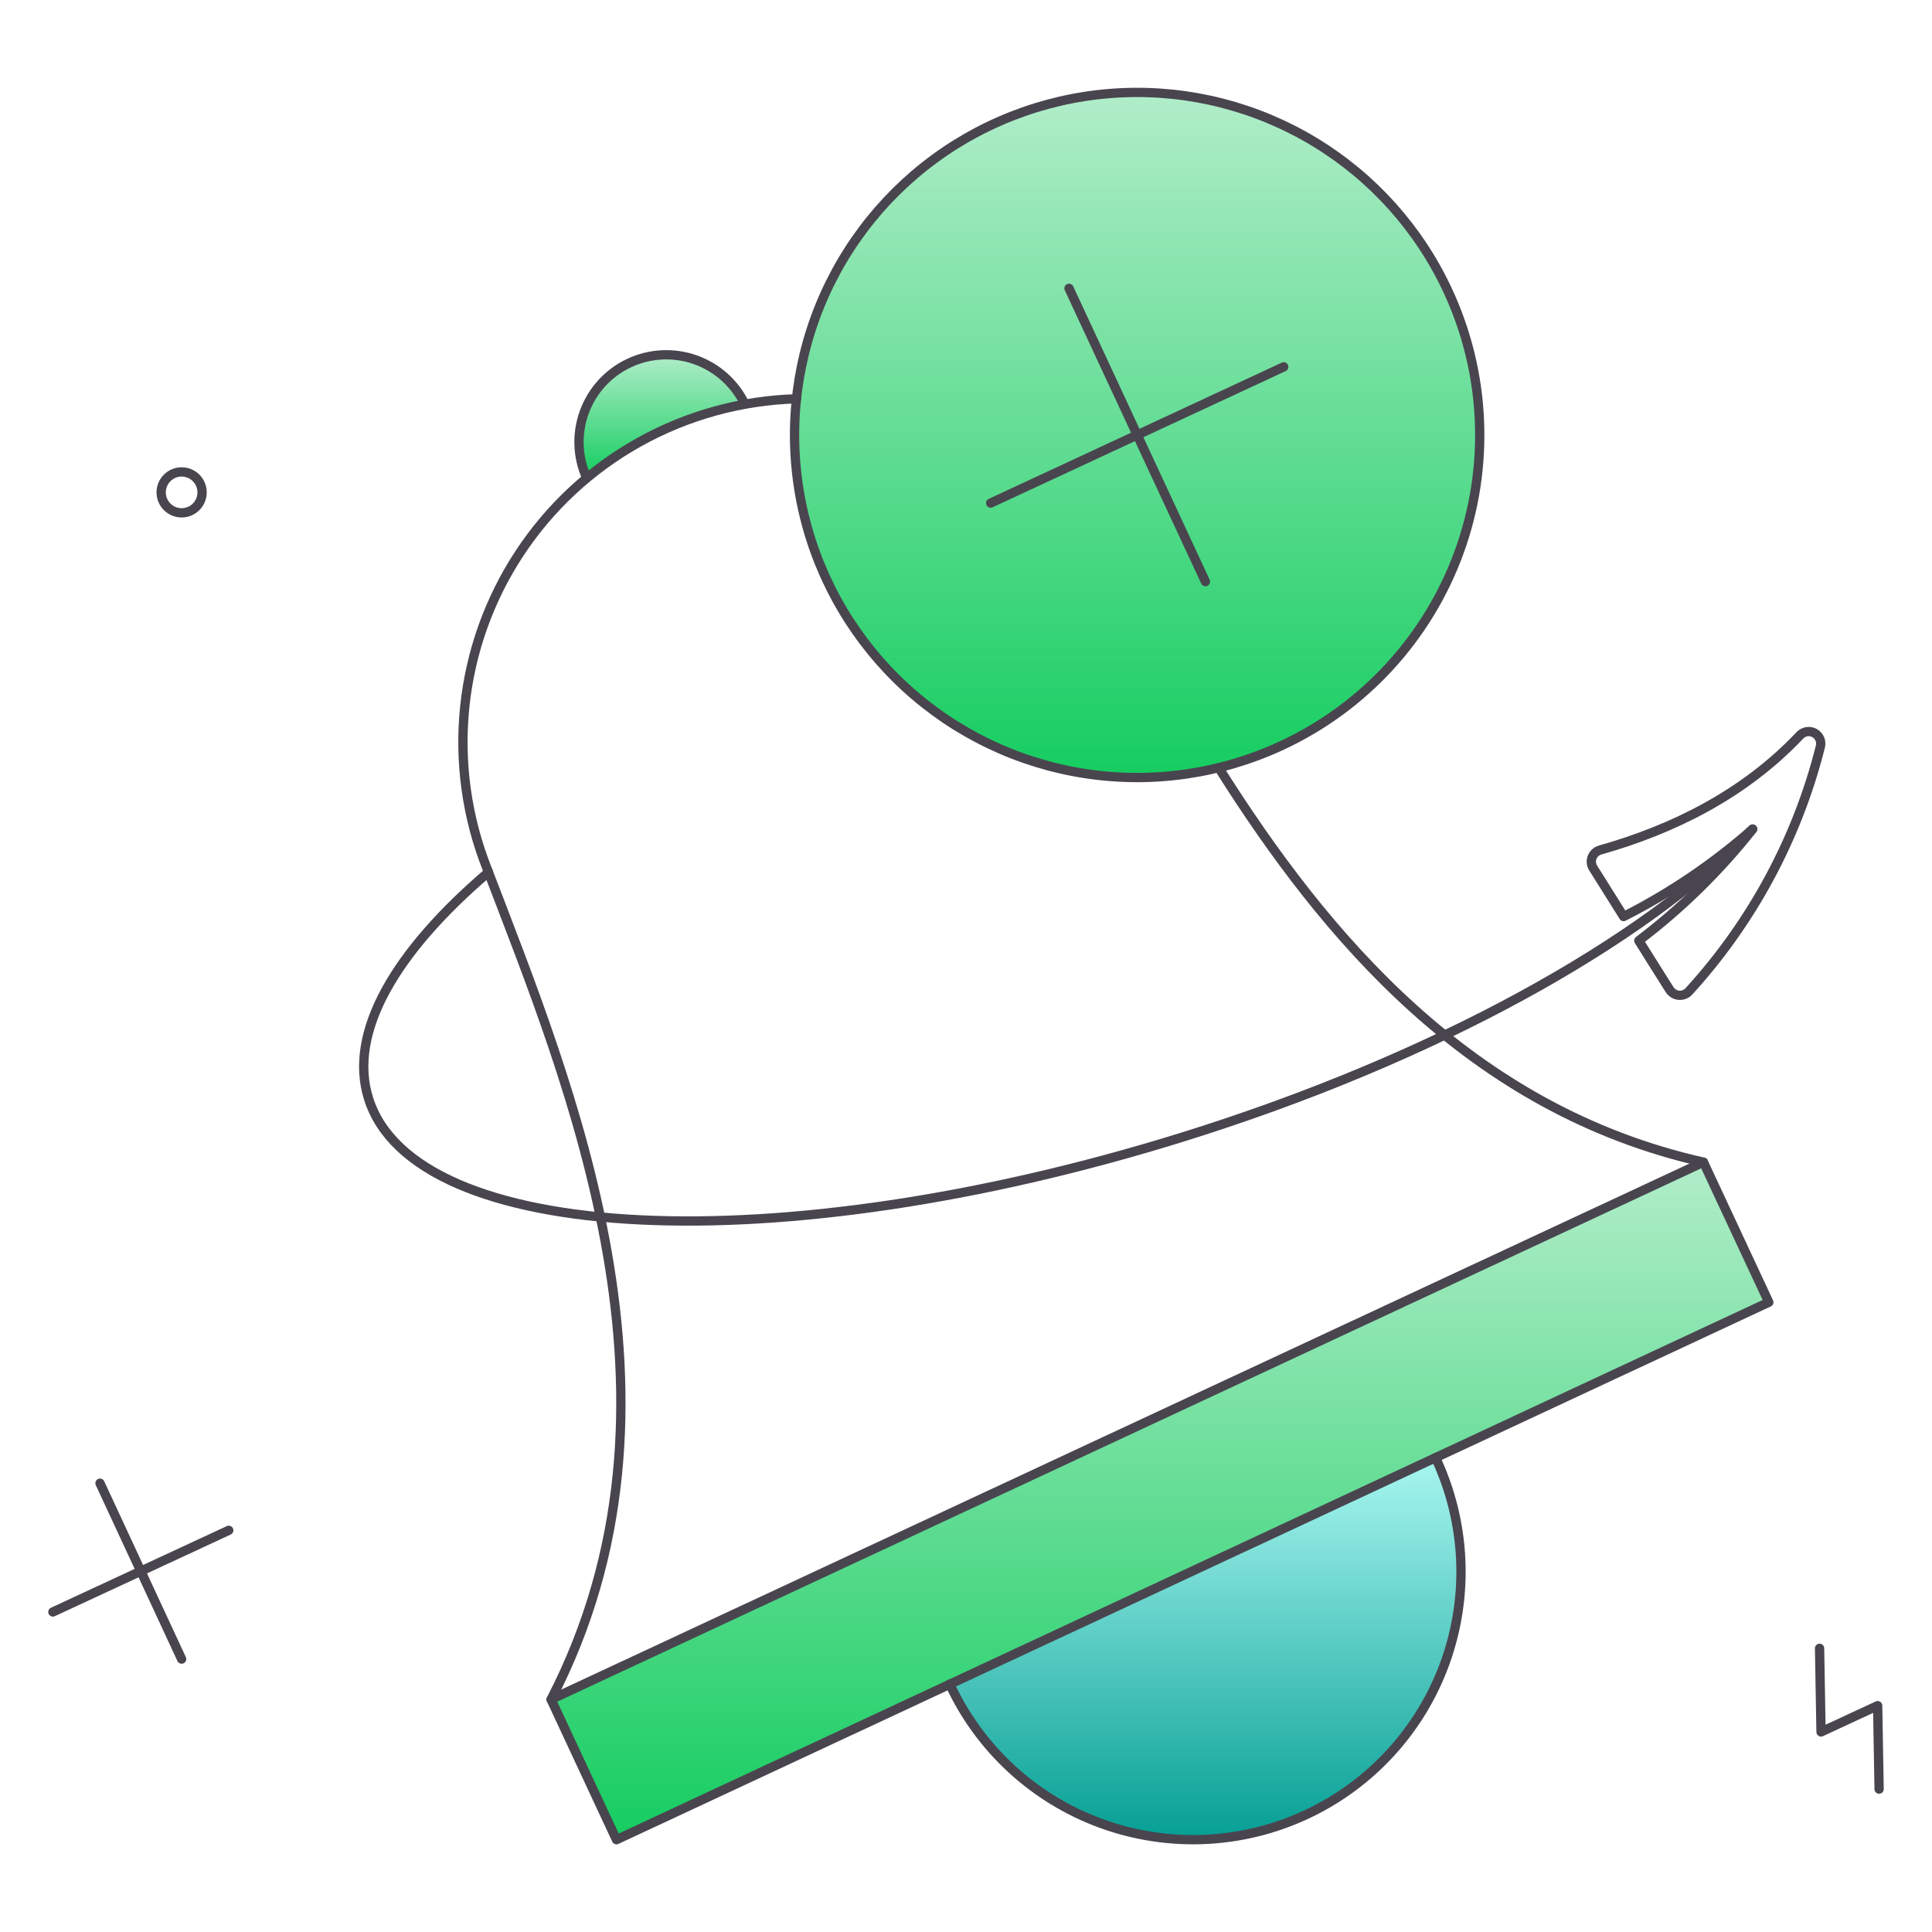 <svg width="160" height="160" viewBox="0 0 160 160" fill="none" xmlns="http://www.w3.org/2000/svg">
<path d="M119.88 24.028C117.507 18.944 113.68 14.677 108.883 11.767C104.086 8.857 98.533 7.435 92.927 7.681C87.322 7.927 81.915 9.829 77.391 13.148C72.867 16.466 69.428 21.052 67.51 26.325C65.592 31.598 65.281 37.321 66.615 42.771C67.95 48.221 70.871 53.153 75.008 56.943C79.146 60.733 84.314 63.211 89.86 64.063C95.406 64.916 101.08 64.105 106.164 61.732C109.543 60.159 112.577 57.936 115.095 55.189C117.613 52.442 119.564 49.225 120.838 45.723C122.112 42.221 122.683 38.503 122.518 34.78C122.354 31.058 121.457 27.404 119.88 24.028Z" fill="url(#paint0_linear_2090_616)"/>
<path d="M146.485 107.846L51.053 152.356L45.638 140.74L141.071 96.246L146.485 107.846Z" fill="url(#paint1_linear_2090_616)"/>
<path d="M52.081 29.971C51.221 30.372 50.448 30.939 49.807 31.639C49.166 32.339 48.669 33.158 48.345 34.05C48.02 34.941 47.875 35.888 47.916 36.837C47.958 37.785 48.186 38.715 48.587 39.575C52.359 36.453 56.869 34.349 61.685 33.465C60.873 31.73 59.406 30.387 57.605 29.732C55.805 29.077 53.818 29.163 52.081 29.971Z" fill="url(#paint2_linear_2090_616)"/>
<path d="M108.146 150.207C102.811 152.692 96.707 152.957 91.177 150.944C85.646 148.93 81.142 144.803 78.654 139.469L118.884 120.715C120.115 123.357 120.815 126.215 120.942 129.127C121.069 132.038 120.621 134.947 119.623 137.685C118.626 140.424 117.099 142.939 115.13 145.088C113.161 147.236 110.787 148.976 108.146 150.207Z" fill="url(#paint3_linear_2090_616)"/>
<path d="M100.935 63.593C109.722 77.522 121.745 91.905 141.074 96.245" stroke="#49454F" stroke-width="0.769" stroke-linecap="round" stroke-linejoin="round"/>
<path d="M45.638 140.74C58.343 116.179 47.125 89.73 40.345 71.956C38.658 67.706 38.02 63.111 38.486 58.562C38.952 54.013 40.508 49.643 43.022 45.823C45.536 42.003 48.934 38.846 52.928 36.618C56.922 34.391 61.394 33.159 65.965 33.027" stroke="#49454F" stroke-width="0.769" stroke-linecap="round" stroke-linejoin="round"/>
<path d="M146.485 107.846L51.053 152.356L45.638 140.741L141.071 96.246L146.485 107.846Z" stroke="#49454F" stroke-width="0.769" stroke-linecap="round" stroke-linejoin="round"/>
<path d="M118.884 120.716C120.127 123.359 120.836 126.222 120.971 129.139C121.105 132.057 120.662 134.973 119.667 137.719C118.673 140.465 117.146 142.988 115.174 145.142C113.202 147.298 110.825 149.043 108.178 150.277C105.53 151.511 102.665 152.21 99.747 152.334C96.829 152.458 93.915 152.006 91.172 151.002C88.43 149.998 85.912 148.462 83.763 146.484C81.615 144.505 79.879 142.121 78.654 139.47" stroke="#49454F" stroke-width="0.769" stroke-linecap="round" stroke-linejoin="round"/>
<path d="M48.587 39.575C47.807 37.843 47.74 35.873 48.402 34.092C49.063 32.31 50.399 30.861 52.121 30.058C53.843 29.255 55.812 29.162 57.602 29.8C59.392 30.437 60.859 31.754 61.685 33.465" stroke="#49454F" stroke-width="0.769" stroke-linecap="round" stroke-linejoin="round"/>
<path d="M119.879 24.029C117.507 18.944 113.68 14.677 108.883 11.767C104.085 8.857 98.533 7.435 92.927 7.681C87.322 7.927 81.915 9.829 77.391 13.148C72.867 16.467 69.428 21.052 67.51 26.325C65.592 31.598 65.281 37.322 66.615 42.771C67.95 48.221 70.871 53.153 75.008 56.943C79.146 60.733 84.314 63.211 89.86 64.063C95.406 64.916 101.08 64.105 106.164 61.733C109.542 60.16 112.577 57.936 115.095 55.189C117.613 52.442 119.564 49.225 120.838 45.724C122.112 42.222 122.683 38.503 122.518 34.781C122.354 31.058 121.457 27.404 119.879 24.029Z" stroke="#49454F" stroke-width="0.769" stroke-linecap="round" stroke-linejoin="round"/>
<path d="M88.53 23.877L99.828 48.166" stroke="#49454F" stroke-width="0.769" stroke-linecap="round" stroke-linejoin="round"/>
<path d="M106.316 30.38L82.042 41.663" stroke="#49454F" stroke-width="0.769" stroke-linecap="round" stroke-linejoin="round"/>
<path d="M149.071 60.886C144.458 65.771 138.564 68.686 132.51 70.398C132.362 70.441 132.226 70.517 132.112 70.621C131.999 70.725 131.91 70.853 131.855 70.997C131.799 71.14 131.777 71.295 131.791 71.448C131.806 71.602 131.855 71.75 131.936 71.881L134.461 75.904C138.317 73.95 141.91 71.516 145.154 68.66C142.414 72.128 139.244 75.233 135.72 77.9C136.567 79.261 137.414 80.606 138.276 81.968C138.401 82.16 138.587 82.305 138.804 82.377C139.022 82.449 139.257 82.445 139.472 82.366C139.615 82.314 139.744 82.23 139.849 82.12C145.107 76.367 148.854 69.398 150.754 61.838C150.81 61.625 150.794 61.399 150.709 61.195C150.623 60.992 150.472 60.822 150.28 60.713C150.088 60.605 149.865 60.562 149.646 60.593C149.427 60.625 149.225 60.727 149.071 60.886Z" stroke="#49454F" stroke-width="0.769" stroke-linecap="round" stroke-linejoin="round"/>
<path d="M145.139 68.659C136.185 77.972 118.852 87.68 97.77 94.219C64.404 104.567 34.296 103.112 30.514 90.955C28.821 85.51 32.692 78.856 40.451 72.232" stroke="#49454F" stroke-width="0.769" stroke-linecap="round" stroke-linejoin="round"/>
<path d="M16.736 40.74C16.741 40.966 16.701 41.19 16.618 41.4C16.535 41.61 16.411 41.801 16.253 41.962C16.095 42.123 15.907 42.251 15.699 42.339C15.491 42.426 15.268 42.471 15.042 42.471C14.816 42.471 14.593 42.426 14.385 42.339C14.177 42.251 13.989 42.123 13.831 41.962C13.673 41.801 13.549 41.61 13.466 41.4C13.383 41.19 13.343 40.966 13.348 40.74C13.357 40.297 13.54 39.875 13.857 39.566C14.173 39.256 14.599 39.082 15.042 39.082C15.485 39.082 15.911 39.256 16.227 39.566C16.544 39.875 16.727 40.297 16.736 40.74Z" stroke="#49454F" stroke-width="0.769" stroke-linecap="round" stroke-linejoin="round"/>
<path d="M8.282 122.834L15.042 137.398" stroke="#49454F" stroke-width="0.769" stroke-linecap="round" stroke-linejoin="round"/>
<path d="M18.944 126.735L4.38 133.496" stroke="#49454F" stroke-width="0.769" stroke-linecap="round" stroke-linejoin="round"/>
<path d="M150.689 136.506L150.81 143.432L155.499 141.255L155.62 148.166" stroke="#49454F" stroke-width="0.769" stroke-linecap="round" stroke-linejoin="round"/>
<defs>
<linearGradient id="paint0_linear_2090_616" x1="94.174" y1="7.654" x2="94.174" y2="64.392" gradientUnits="userSpaceOnUse">
<stop stop-color="#B1EDC9"/>
<stop offset="1" stop-color="#15CD60"/>
</linearGradient>
<linearGradient id="paint1_linear_2090_616" x1="96.062" y1="96.246" x2="96.062" y2="152.356" gradientUnits="userSpaceOnUse">
<stop stop-color="#B1EDC9"/>
<stop offset="1" stop-color="#15CD60"/>
</linearGradient>
<linearGradient id="paint2_linear_2090_616" x1="54.797" y1="29.296" x2="54.797" y2="39.575" gradientUnits="userSpaceOnUse">
<stop stop-color="#B1EDC9"/>
<stop offset="1" stop-color="#15CD60"/>
</linearGradient>
<linearGradient id="paint3_linear_2090_616" x1="99.808" y1="120.715" x2="99.808" y2="152.283" gradientUnits="userSpaceOnUse">
<stop stop-color="#A8F6F0"/>
<stop offset="1" stop-color="#069F94"/>
</linearGradient>
</defs>
</svg>
